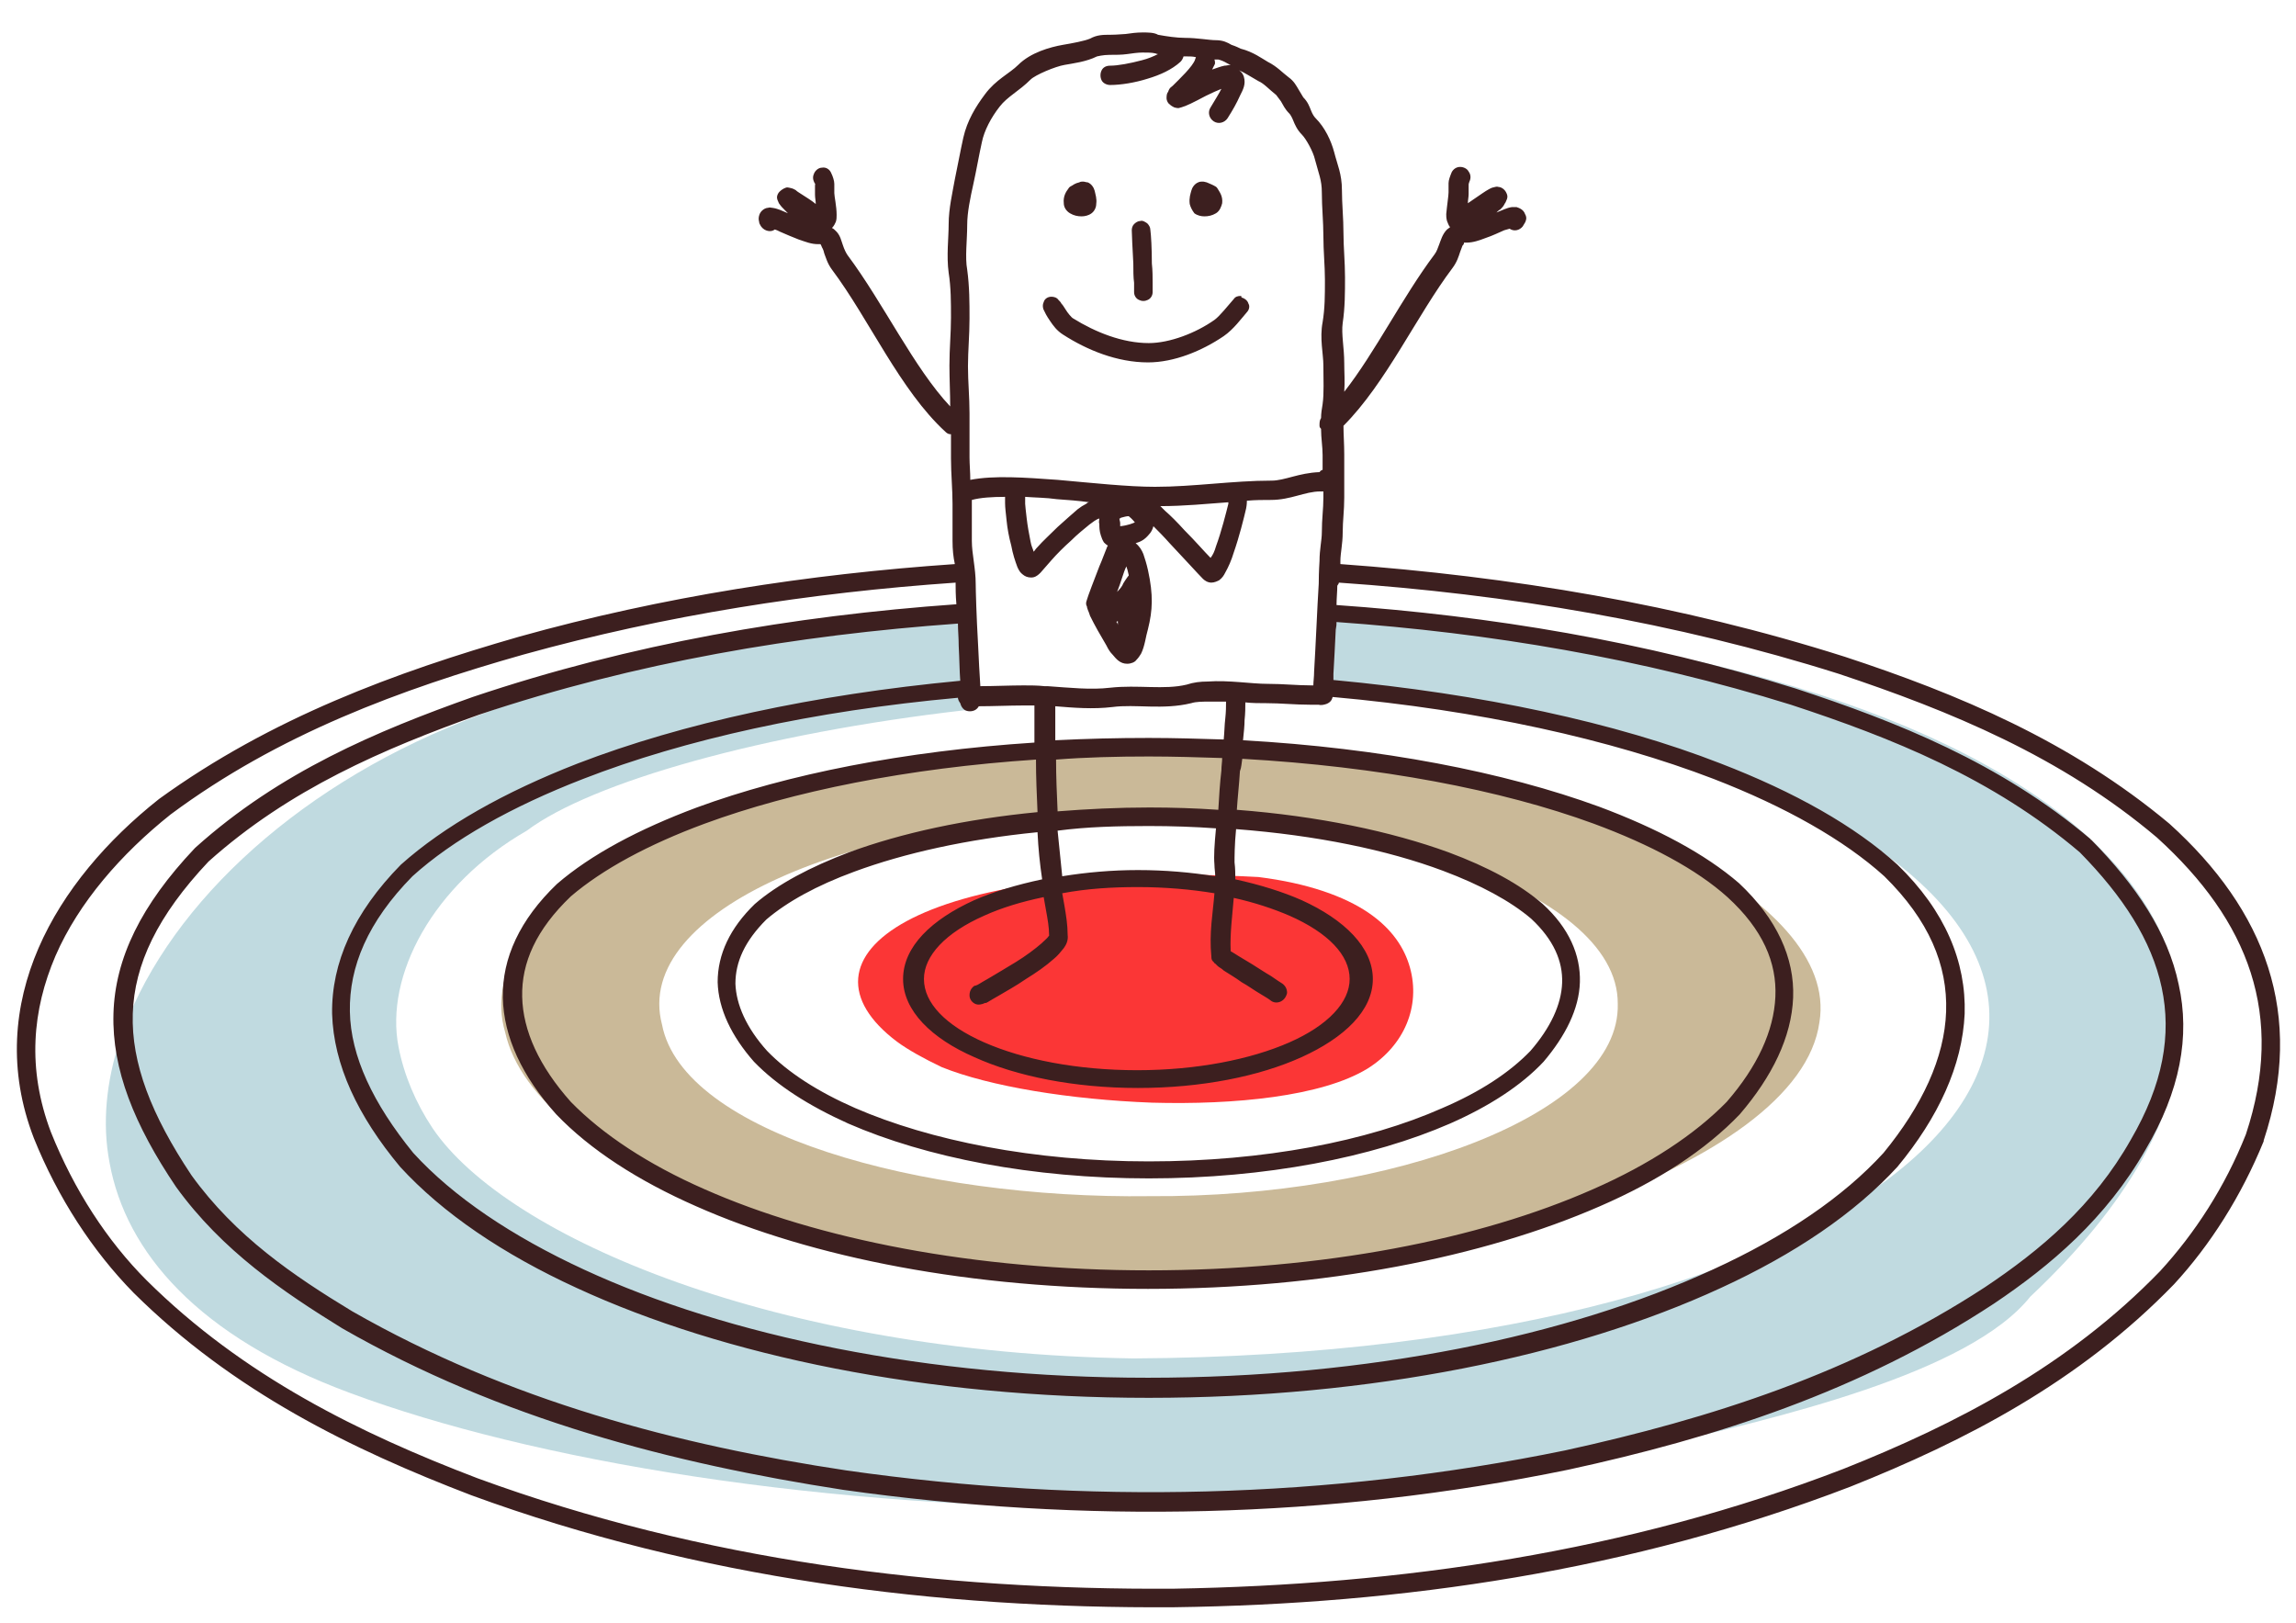 <?xml version="1.0" encoding="utf-8"?>
<svg xmlns="http://www.w3.org/2000/svg" xmlns:xlink="http://www.w3.org/1999/xlink" version="1.1" id="Ebene_1" x="0px" y="0px" viewBox="0 0 297 210" style="enable-background:new 0 0 297 210;" xml:space="preserve" width="600" height="424">
<style type="text/css">
	.st0{fill-rule:evenodd;clip-rule:evenodd;fill:#C0DAE0;}
	.st1{fill-rule:evenodd;clip-rule:evenodd;fill:#CAB998;}
	.st2{fill-rule:evenodd;clip-rule:evenodd;fill:#FB3636;}
	.st3{fill:#3C1F1F;}
</style>
<g>
	<path class="st0" d="M172,79.5V90c6.7,0.4,13.4,1.3,19.7,2.3c16.1,1.7,31.6,5.9,42.7,12.5c53.6,27.6,9.1,70.5-87.8,71   c-46-0.7-81.1-15.6-90.7-29.8c-2.2-3.3-3.7-6.9-4.4-10.5c-1.8-9.2,4.4-21,16.6-28c8.4-6.3,30.6-12.6,56.8-15.6V80.2   c-1.9,0.2-4,0.3-5.5,0.4c-10.5,1-21.1,2.5-31.7,4.5c-9.6,2-18.9,4.7-27.7,8.2c-22.5,8.9-39.1,24.8-44.6,41.4   c-1.7,5.2-2.3,10.6-1.3,15.8c2.1,11.5,11.4,22.5,31.2,29.8c23.1,8.6,61.1,15.2,103,14.8c20.9-0.2,45.7-3.4,63.9-7.5   c18.1-4.1,42.6-9.9,50.5-19.8C313.9,119.6,257.6,83.2,172,79.5L172,79.5z M172,79.5"/>
	<path class="st1" d="M65.3,133.6c3.9,17.4,42,31.6,79.9,31.5c40.8,0.9,87.6-13.9,90.2-32.8c2.7-16.2-31-31.6-65.7-35.1   c-41.3-5.1-90.8,5.3-102.2,24.3C65.1,125.4,64.1,129.6,65.3,133.6L65.3,133.6z M85.6,132.6c-3.9-14.8,25.1-26.7,57.2-27.1   c32.1-1.2,66.6,9.3,66.5,24.4c0.4,14.3-29.2,25.1-60.5,24.9C118.9,155.2,88.3,146.6,85.6,132.6L85.6,132.6z M85.6,132.6"/>
	<path class="st2" d="M116,134.8c-14.3-10.8,2.1-23.7,46.8-21.3c6.4,0.8,11.1,2.5,14.2,4.6c3.1,2.1,4.7,4.6,5.4,7.1   c1.4,5-0.7,10.1-5.5,13.1c-5.9,3.6-17.2,4.7-27.9,4.4c-10.6-0.4-21-2.1-27.2-4.6C119.5,137,117.5,135.9,116,134.8L116,134.8z    M116,134.8"/>
	<path class="st3" d="M147.8,4.2c-0.8,0-1.5,0.1-2.2,0.2c-0.3,0-1.1,0.1-2,0.1c-0.9,0-1.7,0-2.6,0.5c-0.7,0.3-2.3,0.6-3.5,0.8   c-1.7,0.3-4.2,1-5.8,2.6c-1.1,1.1-2.9,1.9-4.3,3.8c-1.2,1.6-2.3,3.4-2.8,5.6c-0.4,1.8-0.7,3.5-1.1,5.4c-0.3,1.7-0.8,3.8-0.8,5.8   c0,1.8-0.3,4.1,0,6.3c0.3,1.9,0.3,3.8,0.3,5.8c0,2-0.2,4-0.2,6.2c0,1.8,0.1,3.6,0.1,5.3c-4.7-5-8.6-13.3-13.3-19.6   c-0.2-0.3-0.4-0.7-0.6-1.3c-0.2-0.5-0.3-1.3-1-1.9c-0.1-0.1-0.2-0.2-0.4-0.3c0.3-0.3,0.4-0.6,0.5-0.8c0.1-0.3,0.1-0.6,0.1-0.9   c0-1.1-0.3-2.4-0.3-2.8c0-0.5,0-0.8,0-1.2c0-0.4-0.2-1-0.4-1.4c-0.2-0.5-0.7-0.8-1.2-0.7c-0.4,0-0.8,0.3-1,0.7   c-0.2,0.4-0.2,0.8,0,1.2c0.2,0.3,0.1,0.2,0.1,0.4c0,0.1,0,0.5,0,1.2c0,0.4,0.1,0.8,0.1,1.2c-0.6-0.5-1.3-0.9-1.9-1.3   c-0.3-0.2-0.5-0.3-0.7-0.5c-0.2-0.1-0.3-0.2-0.8-0.3c-0.1,0-0.3-0.1-0.5,0c-0.3,0.1-0.8,0.4-1,0.8c-0.2,0.4-0.1,0.7,0,0.9   c0.1,0.2,0.1,0.3,0.2,0.4c0.2,0.3,0.4,0.5,0.7,0.8c0.1,0.1,0.3,0.3,0.4,0.4c-0.7-0.3-1.3-0.6-2-0.7c-0.2,0-0.3-0.1-0.6,0   c-0.3,0-0.9,0.3-1.1,0.9c-0.2,0.6,0,0.9,0,1.1c0.1,0.2,0.2,0.4,0.3,0.5c0.4,0.5,1.2,0.7,1.7,0.3c0.3,0.1,0.3,0.1,0.7,0.3   c0.7,0.3,1.6,0.7,2.4,1c0.9,0.3,1.6,0.6,2.5,0.6c0.1,0,0.2,0,0.3,0c0.1,0.1,0.1,0.2,0.2,0.4c0,0,0.2,0.3,0.3,0.8   c0.2,0.5,0.4,1.3,1,2.1c4.8,6.4,8.8,15.6,14.7,21c0.2,0.2,0.4,0.3,0.7,0.3v3.1c0,2,0.2,4,0.2,5.9V70c0,1.1,0.1,2.1,0.3,3   c-18.9,1.3-37.8,4.2-56.4,9.4c0,0,0,0,0,0c-16,4.6-32.1,10.5-46.6,21c0,0,0,0,0,0c-6.7,5.3-12.4,11.9-15.6,19.3   c-3.2,7.4-4,15.8-0.6,24.6c0,0,0,0,0,0c3.1,7.7,7.6,14.6,12.9,20c0,0,0,0,0,0c12.9,12.8,28.3,20.3,43.7,26.2c0,0,0,0,0,0   c29.5,10.8,60.4,14.7,91,14.5c0,0,0,0,0,0c29.5-0.4,59.1-4.7,87.5-15.6c0,0,0,0,0,0c14.8-5.9,29.6-13.5,41.9-26.2c0,0,0,0,0,0   c4.7-5.1,8.7-11.4,11.6-18.5c0,0,0,0,0-0.1c5.4-16.3,0.2-29.8-12.2-41c0,0,0,0,0,0c-12.8-10.7-27.4-16.8-42-21.6c0,0,0,0,0,0   c-21.4-6.8-43.3-10.4-65.3-12c0-0.1,0-0.4,0-0.4c0-1,0.3-2.2,0.3-3.7c0-1.5,0.2-2.8,0.2-4.5v-5.6c0-1.3-0.1-2.6-0.1-3.7   c5.5-5.5,9.5-14.3,14.1-20.4c0.6-0.8,0.8-1.5,1-2.1c0.2-0.5,0.3-0.8,0.3-0.8c0.1-0.1,0.2-0.2,0.2-0.4c0.1,0,0.2,0,0.3,0   c0.9,0,1.7-0.3,2.5-0.6c0.9-0.3,1.7-0.7,2.4-1c0.3-0.1,0.4-0.1,0.7-0.2c0.6,0.4,1.3,0.2,1.7-0.3c0.1-0.2,0.2-0.3,0.3-0.5   c0.1-0.2,0.3-0.6,0-1.1c-0.2-0.6-0.8-0.8-1.1-0.9c-0.3,0-0.5,0-0.6,0c-0.7,0.1-1.2,0.4-2,0.7c0.1-0.1,0.3-0.3,0.5-0.4   c0.3-0.3,0.4-0.4,0.6-0.8c0.1-0.1,0.1-0.2,0.2-0.4c0.1-0.2,0.2-0.5,0-0.9c-0.2-0.5-0.7-0.8-1-0.8c-0.3-0.1-0.4,0-0.5,0   c-0.5,0.1-0.6,0.2-0.8,0.3c-0.2,0.1-0.5,0.3-0.8,0.5c-0.6,0.4-1.3,0.9-1.9,1.3c0-0.4,0.1-0.8,0.1-1.2c0-0.7,0-1,0-1.2   c0-0.1,0-0.1,0.1-0.4c0.2-0.4,0.2-0.9-0.1-1.3c-0.2-0.4-0.7-0.6-1.1-0.6c-0.5,0-0.9,0.3-1.1,0.7c-0.2,0.5-0.4,1-0.4,1.4   c0,0.4,0,0.7,0,1.2c0,0.4-0.2,1.7-0.3,2.8c0,0.3,0,0.5,0.1,0.9c0.1,0.2,0.2,0.6,0.4,0.8c-0.1,0.1-0.3,0.2-0.4,0.3   c-0.6,0.6-0.8,1.4-1,1.9c-0.2,0.5-0.3,0.9-0.6,1.3c-4.2,5.6-7.7,12.7-11.7,17.8c0.1-1.3,0-2.5,0-3.7c0-2-0.4-3.8-0.2-5.2   c0.3-2,0.3-4,0.3-5.9c0-2-0.2-3.9-0.2-5.7c0-2-0.2-3.8-0.2-5.6c0-2.1-0.6-3.3-1-4.9c-0.4-1.5-1.2-3.2-2.4-4.4   c-0.2-0.2-0.4-0.5-0.6-1c-0.2-0.5-0.4-1.1-1-1.7c0,0-0.3-0.5-0.6-1c-0.3-0.5-0.6-1.1-1.3-1.6c-0.8-0.6-1.5-1.4-2.7-2   c-0.7-0.4-1.9-1.3-3.5-1.7c-0.2-0.1-0.6-0.3-1.2-0.5c-0.5-0.3-1.1-0.6-2-0.6c-0.9,0-2.4-0.3-4-0.3c-1.1,0-2.4-0.2-3.5-0.4   C149.3,4.2,148.5,4.2,147.8,4.2L147.8,4.2z M147.8,6.8c0.6,0,1.2,0,1.6,0.1c0.1,0,0.2,0.1,0.4,0.1c-0.6,0.3-1.3,0.6-2.1,0.8   c-1.5,0.4-3.1,0.7-4.1,0.7c-0.5,0-0.9,0.2-1.1,0.6c-0.2,0.4-0.2,0.9,0,1.3c0.2,0.4,0.7,0.6,1.1,0.6c1.4,0,3.2-0.3,4.8-0.8   c1.7-0.5,3.2-1.2,4.3-2.2c0.2-0.2,0.3-0.4,0.4-0.7c0.1,0,0.3,0,0.4,0c0.4,0,0.8,0,1.2,0.1c0,0.1-0.1,0.2-0.1,0.3   c-0.3,0.9-2,2.5-2.9,3.4c-0.2,0.2-0.4,0.2-0.6,0.8c-0.1,0.1-0.2,0.3-0.2,0.8c0,0.2,0.1,0.6,0.4,0.8c0.2,0.2,0.4,0.3,0.6,0.4   c0.7,0.2,0.7,0,0.9,0c0.7-0.2,1.5-0.6,3.2-1.5c0.8-0.4,1.5-0.7,2-0.9c-0.3,0.6-0.8,1.4-1.4,2.4c-0.4,0.6-0.2,1.4,0.4,1.8   c0.6,0.4,1.4,0.2,1.8-0.4c0.7-1.1,1.2-2,1.6-2.9c0.4-0.8,0.8-1.5,0.5-2.5c-0.1-0.3-0.3-0.6-0.6-0.8c0.7,0.3,1.6,0.9,2.5,1.4   c0.7,0.3,1.3,1,2.3,1.8c0,0,0.3,0.4,0.6,0.8c0.3,0.5,0.5,1,1.1,1.6c0.1,0.1,0.3,0.4,0.5,0.9c0.2,0.5,0.5,1.2,1.1,1.8   c0.6,0.6,1.5,2.3,1.7,3.2c0.5,1.9,0.9,2.7,0.9,4.3c0,1.9,0.2,3.8,0.2,5.6c0,2,0.2,3.9,0.2,5.7c0,2,0,3.7-0.3,5.5   c-0.4,2.1,0.1,4.1,0.1,5.6c0,1.8,0.1,3.6-0.1,5c-0.1,0.6-0.2,1.2-0.2,1.8c-0.2,0.3-0.2,0.6-0.2,1c0,0.2,0.1,0.3,0.2,0.4   c0,1.2,0.2,2.3,0.2,3.4v1.9c0,0,0,0,0,0c-0.3,0.1-0.3,0.2-0.4,0.3c-2.7,0.1-4.5,1.1-6.2,1.1c-5,0-10.1,0.8-15.1,0.8   c-3.5,0-8.1-0.5-12.6-0.9c-4.2-0.3-8.2-0.6-11.3,0c0-1-0.1-2-0.1-2.9v-5.7c0-2.1-0.2-4.1-0.2-6.1c0-2,0.2-4,0.2-6.2   c0-2,0-4.1-0.3-6.3c-0.3-1.6,0-3.8,0-5.8c0-1.6,0.4-3.5,0.8-5.3c0.4-1.8,0.7-3.6,1.1-5.4c0.3-1.5,1.2-3.2,2.3-4.6   c1-1.3,2.5-2,4-3.5c0.6-0.6,3.2-1.7,4.4-1.9c1.1-0.2,2.8-0.4,4.2-1.1c0,0,0.8-0.2,1.6-0.2c0.8,0,1.6,0,2.3-0.1   C146.5,6.9,147.2,6.8,147.8,6.8L147.8,6.8z M157.1,7.7c0.2,0,0.3,0,0.5,0c0,0,0.4,0.1,0.8,0.3c0.2,0.1,0.5,0.3,0.8,0.4   c-0.3,0-0.5,0.1-0.8,0.1c-0.5,0.1-1,0.3-1.6,0.5c0.1-0.2,0.2-0.4,0.3-0.6C157.2,8.3,157.2,8,157.1,7.7L157.1,7.7z M152.1,11.3   C152.1,11.3,152.2,11.3,152.1,11.3C152.2,11.3,152.1,11.4,152.1,11.3C152.1,11.4,152.1,11.4,152.1,11.3L152.1,11.3z M140.1,23.5   c-0.2,0-0.3,0-0.5,0.1c-0.5,0.1-0.9,0.4-0.9,0.4c-0.2,0.1-0.4,0.2-0.5,0.4c-0.3,0.4-0.7,1-0.6,1.9c0,0.5,0.3,1,0.8,1.3   c0.5,0.3,1,0.4,1.5,0.4c0.4,0,0.9-0.1,1.3-0.4c0.4-0.3,0.6-0.8,0.6-1.2c0.1-0.7-0.1-1.2-0.2-1.7c-0.1-0.4-0.4-0.9-0.9-1.1   C140.5,23.6,140.3,23.5,140.1,23.5L140.1,23.5z M155.6,23.5c-0.2,0-0.4,0-0.6,0.1c-0.5,0.2-0.8,0.7-0.9,1.1   c-0.1,0.4-0.3,0.9-0.2,1.7c0.1,0.4,0.3,0.8,0.6,1.2c0.4,0.3,0.9,0.4,1.3,0.4c0.5,0,1-0.1,1.5-0.4c0.5-0.3,0.7-0.9,0.8-1.3   c0.1-0.9-0.3-1.4-0.6-1.9c-0.1-0.2-0.3-0.3-0.5-0.4c0,0-0.4-0.2-0.9-0.4C156,23.6,155.8,23.5,155.6,23.5L155.6,23.5z M147.5,28.6   c-0.3,0-0.6,0.2-0.8,0.4c-0.2,0.2-0.3,0.5-0.3,0.8c0,0.4,0.1,2.5,0.2,4.3c0,0.9,0,1.8,0.1,2.5c0,0.7,0,1.3,0,1.2   c0,0.4,0.2,0.8,0.6,1c0.4,0.2,0.8,0.2,1.2,0c0.4-0.2,0.6-0.6,0.6-1c0-0.2,0-0.6,0-1.2c0-0.7,0-1.6-0.1-2.5c0-1.9-0.1-3.7-0.2-4.4   c0-0.3-0.2-0.6-0.4-0.8C148.1,28.7,147.8,28.5,147.5,28.6L147.5,28.6z M160.5,38.3c-0.4,0-0.7,0.1-0.9,0.4   c-0.8,0.9-1.8,2.2-2.5,2.7c-2.4,1.7-5.8,3-8.5,3c-3.4,0-6.9-1.4-9.8-3.2c-0.2-0.1-0.7-0.7-1-1.2c-0.2-0.3-0.3-0.5-0.5-0.7   c-0.1-0.2-0.2-0.3-0.4-0.5c-0.2-0.3-0.6-0.4-0.9-0.4c-0.5,0-0.9,0.3-1,0.7c-0.2,0.4-0.1,0.9,0.1,1.2c0,0,0.1,0.2,0.2,0.4   c0.1,0.2,0.3,0.5,0.5,0.8c0.4,0.6,0.9,1.3,1.7,1.8c3.1,2,7,3.6,11,3.6c3.4,0,7-1.5,9.8-3.4c1.3-0.9,2.3-2.3,3-3.1   c0.3-0.3,0.4-0.8,0.2-1.1c-0.1-0.4-0.5-0.7-0.9-0.8C160.6,38.4,160.6,38.3,160.5,38.3L160.5,38.3z M171.2,63.6   C171.2,63.6,171.2,63.6,171.2,63.6l0,0.8c0,1.5-0.2,2.7-0.2,4.5c0,1-0.3,2.2-0.3,3.7c0,0.1-0.1,1.3-0.1,2.9   c-0.1,1.6-0.2,3.6-0.3,5.7c-0.1,2-0.2,4.1-0.3,5.7c0,0.7-0.1,1.3-0.1,1.8h-0.2c-1.9,0-3.7-0.2-5.7-0.2c-2.2,0-5-0.5-7.8-0.3   c-0.9,0-1.8,0.1-2.7,0.4c-2.9,0.7-6.3,0-9.9,0.4c-2.5,0.3-5.2,0-8.1-0.2c-0.1,0-0.2,0-0.3,0c0,0,0,0-0.1,0   c-0.9-0.1-1.8-0.1-2.7-0.1c-1.7,0-3.9,0.1-5.6,0.1c-0.1-1.4-0.2-3.4-0.3-5.5c-0.2-3.4-0.3-7-0.3-7.7c0-2.1-0.5-3.9-0.5-5.6v-4.9   c0-0.1,0-0.2,0-0.4c1.1-0.3,2.6-0.4,4.3-0.4v0.8c0,0.6,0.1,1.3,0.2,2.3c0.1,1,0.3,2.1,0.6,3.2c0.2,1.1,0.5,2,0.8,2.8   c0.2,0.4,0.3,0.7,0.9,1.1c0.3,0.2,0.8,0.3,1.2,0.2c0.4-0.1,0.7-0.4,0.9-0.6c0.1-0.1,0.7-0.8,1.4-1.6c0.7-0.8,1.6-1.7,2.5-2.5   c0.9-0.9,1.8-1.6,2.4-2.1c0.4-0.3,0.9-0.7,1.3-0.8c0,0.2-0.1,0.5,0,0.7c0,0.4,0,0.9,0.2,1.5c0.1,0.3,0.2,0.6,0.4,0.9   c0.1,0.1,0.3,0.3,0.5,0.4c0,0.1-0.1,0.1-0.1,0.2c-0.3,0.7-0.6,1.6-1,2.5c-0.7,1.8-1.5,3.9-1.6,4.3c-0.2,0.5-0.1,0.7,0,0.9   c0,0.2,0.1,0.3,0.1,0.4c0.1,0.2,0.2,0.5,0.3,0.8c0.3,0.6,0.6,1.2,1,1.9c0.4,0.7,0.8,1.4,1.1,1.9c0.3,0.6,0.5,0.9,0.8,1.2   c0.5,0.6,1,1.2,1.9,1.2c0.5,0,1-0.2,1.2-0.5c0.3-0.3,0.4-0.5,0.6-0.8c0.5-1,0.6-2.2,0.9-3.2c0.6-2.4,0.7-4.4,0-7.6   c-0.2-0.9-0.4-1.5-0.6-2.1c-0.2-0.5-0.5-1-1-1.4c0.7-0.2,1.2-0.5,1.7-1.1c0.3-0.3,0.5-0.7,0.6-1.1c0.6,0.6,1.3,1.3,2.1,2.2   c1.8,1.9,3.7,4,4.3,4.6c0.2,0.2,0.6,0.5,1.1,0.5c0.4,0,0.8-0.2,1-0.3c0.4-0.3,0.6-0.6,0.8-1c0.4-0.7,0.8-1.6,1.1-2.6   c0.7-2,1.3-4.4,1.6-5.7c0.1-0.5,0.1-0.9,0.1-1c1.1-0.1,2.1-0.1,3.1-0.1c2.6,0,4.4-1.1,6.4-1.1C171.1,63.6,171.2,63.6,171.2,63.6   L171.2,63.6z M132.6,64.3c1.3,0.1,2.7,0.1,4.1,0.3c1.4,0.1,2.8,0.2,4.2,0.4c-0.2,0-0.3,0.1-0.4,0.2c-0.4,0.2-0.7,0.4-1.1,0.7   c-0.7,0.6-1.6,1.4-2.6,2.3c-0.9,0.9-1.9,1.8-2.6,2.6c-0.3,0.3-0.3,0.4-0.5,0.6c-0.1-0.4-0.3-0.7-0.4-1.3c-0.2-1-0.4-2.1-0.5-3   c-0.1-0.9-0.2-1.7-0.2-1.9V64.3L132.6,64.3z M158.9,65c0,0.1,0,0.2,0,0.2c-0.3,1.2-0.9,3.6-1.6,5.5c-0.2,0.7-0.4,1.1-0.7,1.5   c-0.8-0.8-1.9-2.1-3.4-3.6c-0.9-1-1.8-1.9-2.5-2.5c-0.2-0.2-0.4-0.4-0.6-0.6C153.2,65.5,156.1,65.2,158.9,65L158.9,65z M146,66.8   c0.5,0.4,0.7,0.7,0.8,0.8c-0.2,0.1-0.9,0.4-1.9,0.5c0-0.2,0-0.2,0-0.4c0-0.2-0.1-0.4-0.1-0.6c0.1,0,0.1,0,0.2-0.1   C145.4,66.9,145.7,66.8,146,66.8L146,66.8z M145.7,73.3c0.1,0.3,0.2,0.6,0.3,1.1c0,0,0,0.1,0,0.1c0,0-0.1,0.1-0.1,0.1   c-0.3,0.4-0.4,0.6-0.6,0.9c-0.1,0.3-0.4,0.7-0.8,1.1C145,75.4,145.3,74.1,145.7,73.3L145.7,73.3z M173.2,75.4   c21.8,1.5,43.5,5.1,64.7,11.8v0c14.4,4.8,28.8,10.7,41.2,21.2c0,0,0,0,0,0c11.9,10.8,16.6,23,11.5,38.4   c-2.7,6.8-6.6,12.8-11.1,17.7c-11.9,12.3-26.4,19.8-41,25.6c0,0,0,0,0,0c-28,10.8-57.4,15-86.6,15.5c-30.4,0.2-61-3.6-90.2-14.3   c0,0,0,0,0,0c-15.2-5.8-30.3-13.2-42.8-25.6c0,0,0,0,0,0c-5.1-5.1-9.4-11.7-12.4-19.2c-3.1-8.2-2.4-15.8,0.6-22.8   c3-6.9,8.5-13.2,14.9-18.3c0,0,0,0,0,0C36,95,51.8,89.2,67.7,84.7v0c18.4-5.1,37.1-8,55.9-9.3v0.2c0,0.5,0,1.4,0.1,2.6   c-21.1,1.5-42.1,5.1-62.6,12c0,0,0,0,0,0c-12.4,4.4-25,9.7-35.9,19.5c0,0,0,0-0.1,0.1c-6.9,7.3-10.3,14.2-10.5,21.4   c-0.2,7.2,2.7,14.4,8.1,22.4c0,0,0,0,0,0c6,8.3,13.9,13.6,21.5,18.3c0,0,0,0,0,0c20.6,11.8,42.8,17.5,64.8,20.9c0,0,0,0,0,0   c31.2,4.4,62.8,3.8,93.9-2.6c0,0,0,0,0,0c18.9-4.1,37.8-10.1,55.1-21.5c0,0,0,0,0,0c7.3-4.9,14.5-11,19.6-19.9c0,0,0,0,0,0   c4.5-7.6,5.8-14.7,4.3-21.4c-1.4-6.7-5.5-12.8-11.3-18.7c0,0-0.1,0-0.1-0.1c-11.7-9.9-25.1-15.2-38.2-19.5c0,0,0,0,0,0   c-19.5-6.1-39.4-9.4-59.4-10.8c0-0.8,0.1-1.8,0.1-2.5C173.2,75.5,173.2,75.5,173.2,75.4L173.2,75.4z M144.6,80.4c0,0.1,0,0.4,0,0.5   c0-0.1-0.1-0.4-0.2-0.4C144.5,80.4,144.5,80.4,144.6,80.4L144.6,80.4z M172.9,80.5c19.8,1.4,39.5,4.7,58.8,10.7   c13.1,4.3,26.1,9.5,37.4,19.1c0,0,0,0,0,0c5.6,5.7,9.3,11.4,10.6,17.5c1.3,6.1,0.2,12.5-4,19.7c0,0,0,0,0,0   c-4.8,8.5-11.7,14.3-18.9,19.1c0,0,0,0,0,0c-17,11.1-35.6,17-54.3,21.1c0,0,0,0,0,0c-30.7,6.3-62.1,7-93,2.6v0   c-21.9-3.3-43.7-9-64-20.6c0,0,0,0,0,0c-7.6-4.6-15.1-9.7-20.8-17.6c0,0,0,0,0,0c-5.2-7.8-7.8-14.5-7.6-20.9   c0.2-6.4,3.2-12.7,9.8-19.7c0,0,0,0,0,0c0,0,0,0,0,0c10.5-9.4,22.7-14.6,35-19c0,0,0,0,0,0c20.3-6.8,41.1-10.3,62-11.8   c0,0.9,0.1,1.8,0.1,2.9c0.1,1.8,0.1,3.2,0.2,4.5c-19,1.8-36,5.5-49.5,10.7c-9.5,3.7-17.3,8.1-22.9,13.1c0,0,0,0,0,0   c-6.1,6.2-9,12.7-8.9,19.3c0.2,6.6,3.3,13.2,8.8,19.8c0,0,0,0,0,0c5.5,6,13.3,11.3,22.9,15.7c19.1,8.8,45.2,14.2,74,14.2   c28.8,0,54.9-5.4,74-14.2c9.6-4.4,17.4-9.7,22.9-15.7c0,0,0,0,0,0c5.3-6.4,8.4-13.1,8.7-19.8c0.2-6.7-2.5-13.3-8.7-19.3   c0,0,0,0,0,0c-5.5-5-13.3-9.4-22.9-13.1c-13.6-5.3-30.8-9-50.1-10.8c0-0.4,0-0.4,0-0.8c0.1-1.6,0.2-3.7,0.3-5.7   C172.9,81,172.9,80.8,172.9,80.5L172.9,80.5z M172.4,90.2c19,1.7,36,5.5,49.3,10.6c9.3,3.6,16.9,7.9,22.1,12.6c0,0,0,0,0,0   c0,0,0,0,0,0c5.8,5.7,8.2,11.5,8,17.5c-0.2,6-3.1,12.2-8.1,18.3c0,0,0,0,0,0c-5.2,5.7-12.7,10.8-22.1,15.1   c-18.7,8.6-44.5,14-73.1,14c-28.5,0-54.4-5.4-73-14c-9.3-4.3-16.9-9.4-22.1-15.1c0,0,0,0,0,0c-5.2-6.4-8.1-12.5-8.2-18.3   c-0.1-5.8,2.3-11.6,8.1-17.5c0,0,0,0,0,0c0,0,0,0,0,0c5.2-4.7,12.8-9,22.1-12.6c13.1-5.1,29.8-8.8,48.5-10.5c0,0.2,0.1,0.3,0.1,0.4   c0.1,0.1,0.1,0.2,0.2,0.3c0.1,0.4,0.3,0.7,0.6,0.9c0.4,0.2,0.9,0.2,1.3,0c0.2-0.1,0.4-0.3,0.5-0.5c1.8,0,4-0.1,5.7-0.1   c0.5,0,1,0,1.5,0c0,1.5,0,3.2,0,4.8c-16.9,1.1-32,4.1-43.7,8.4c-7.5,2.8-13.7,6.1-18.1,9.9c0,0,0,0,0,0c-4.8,4.6-7.1,9.6-7,14.7   c0.1,5.1,2.5,10.2,6.9,15.1c0,0,0,0,0,0c4.4,4.6,10.6,8.6,18.1,11.9c15.1,6.7,35.7,10.7,58.5,10.7c22.8,0,43.4-4.1,58.5-10.7   c7.6-3.3,13.7-7.3,18.1-11.9c0,0,0,0,0,0c4.2-4.9,6.7-10,6.9-15.1c0.2-5.1-2.1-10.2-7-14.8c0,0,0,0,0,0c-4.4-3.8-10.6-7.1-18.1-9.9   c-12.3-4.5-28.3-7.6-46.1-8.6c0.1-1,0.2-1.9,0.2-2.6c0.1-0.9,0.1-1.7,0.1-2.3c0,0,0,0,0,0c0.9,0.1,1.8,0.1,2.7,0.1   c1.9,0,3.7,0.2,5.7,0.2h1.1c0.3,0.1,0.7,0,1-0.1C172.1,90.9,172.3,90.6,172.4,90.2L172.4,90.2z M156.4,90.8c0.3,0,0.6,0,0.9,0   c0.4,0,0.8,0,1.3,0v0.1c0,0.5,0,1.2-0.1,2.1c-0.1,0.8-0.1,1.7-0.2,2.7c-3.2-0.1-6.4-0.2-9.7-0.2c-4.1,0-8.1,0.1-12.1,0.3   c0-1.5,0-3,0-4.4c2.4,0.2,4.9,0.4,7.4,0.1c3-0.4,6.5,0.4,10.2-0.5C154.7,90.8,155.6,90.8,156.4,90.8L156.4,90.8z M148.6,97.9   c3.2,0,6.4,0.1,9.5,0.2c0,0.5-0.1,1-0.1,1.6c-0.2,1.7-0.3,3.4-0.4,5.1c-2.9-0.2-5.9-0.3-8.9-0.3c-4.1,0-8.1,0.2-11.9,0.5   c-0.1-2.2-0.2-4.5-0.2-6.7C140.4,98,144.5,97.9,148.6,97.9L148.6,97.9z M160.7,98.2c17.7,1,33.5,4,45.5,8.4   c7.3,2.7,13.3,5.9,17.3,9.5c4.6,4.2,6.4,8.5,6.2,12.9c-0.2,4.4-2.3,9-6.3,13.6c0,0,0,0,0,0c0,0,0,0,0,0c-4.1,4.2-10,8.1-17.3,11.3   c-14.7,6.5-35,10.5-57.5,10.5c-22.5,0-42.8-4-57.5-10.5c-7.3-3.2-13.2-7.1-17.3-11.3c0,0,0,0,0,0c0,0,0,0,0,0   c-4.1-4.6-6.2-9.2-6.3-13.6c-0.1-4.4,1.8-8.7,6.3-13c4.1-3.5,10-6.7,17.3-9.4c11.4-4.2,26.3-7.2,42.9-8.3c0,2.3,0.1,4.5,0.2,6.8   c-9.3,0.9-17.6,2.7-24.4,5.2c-5,1.9-9.2,4.1-12.2,6.7c0,0,0,0,0,0c-3.2,3.1-4.8,6.5-4.8,10.1c0.1,3.5,1.8,7,4.7,10.3c0,0,0,0,0,0   c3,3.1,7.1,5.7,12.2,8c10.1,4.4,23.8,7.1,38.9,7.1c15.1,0,28.9-2.7,39-7.1c5-2.2,9.2-4.9,12.1-8c0,0,0,0,0,0   c2.8-3.3,4.6-6.8,4.7-10.3c0.1-3.5-1.4-7-4.8-10.1c0,0,0,0,0,0c-3-2.6-7.1-4.8-12.2-6.7c-7.4-2.7-16.9-4.7-27.4-5.5   c0.1-1.6,0.3-3.3,0.4-5C160.6,99.3,160.6,98.8,160.7,98.2L160.7,98.2z M148.6,106.9c3,0,5.9,0.1,8.7,0.3c-0.2,2.1-0.3,3.6-0.2,4.7   c0,0.5,0.1,1,0.1,1.5c-3.1-0.5-6.5-0.8-10-0.8c-3.4,0-6.7,0.3-9.8,0.8c-0.2-1.9-0.4-3.9-0.6-5.9C140.6,107,144.5,106.9,148.6,106.9   L148.6,106.9z M159.9,107.3c10.4,0.8,19.6,2.7,26.8,5.4c4.8,1.8,8.7,3.9,11.4,6.2c0,0,0,0,0,0c2.9,2.7,4.1,5.5,4,8.3   c-0.1,2.8-1.5,5.8-4.1,8.8c-2.7,2.8-6.5,5.3-11.4,7.4c-9.7,4.3-23.1,6.9-38,6.9c-14.9,0-28.3-2.7-38-6.9c-4.8-2.1-8.7-4.6-11.4-7.4   c0,0,0,0,0,0c0,0,0,0,0,0c-2.7-3-4-6-4.1-8.7c0-2.8,1.2-5.5,4-8.3c0,0,0,0,0,0c2.7-2.3,6.5-4.4,11.4-6.2c6.5-2.4,14.6-4.2,23.7-5.1   c0.1,2.1,0.3,4.1,0.6,6.1c-3.3,0.7-6.3,1.6-8.8,2.7c-5.5,2.5-9.2,6-9.2,10.2c0,4.1,3.7,7.7,9.2,10.1c5.5,2.5,13,4,21.2,4   c8.2,0,15.7-1.5,21.2-4c5.5-2.5,9.2-6,9.2-10.1c0-4.1-3.7-7.7-9.2-10.2c-2.5-1.1-5.4-2-8.6-2.7c0-0.7,0-1.4-0.1-2.2   C159.7,111,159.7,109.3,159.9,107.3L159.9,107.3z M147.2,114.8c3.5,0,6.9,0.3,9.9,0.8c-0.2,2.6-0.7,5.1-0.4,8.2   c0,0.5,0.2,0.6,0.3,0.7c0.1,0.1,0.1,0.2,0.2,0.2c0.1,0.1,0.2,0.2,0.3,0.3c0.2,0.2,0.5,0.3,0.8,0.6c0.6,0.4,1.5,0.9,2.3,1.5   c0.9,0.5,1.7,1.1,2.4,1.5c0.7,0.4,1.3,0.8,1.4,0.9c0.4,0.3,0.9,0.3,1.3,0.1c0.4-0.2,0.7-0.6,0.8-1.1c0-0.5-0.2-0.9-0.6-1.2   c-0.3-0.2-0.8-0.5-1.5-1c-0.7-0.4-1.6-1-2.4-1.5c-0.8-0.5-1.7-1-2.3-1.4c-0.2-0.1-0.3-0.2-0.5-0.3c-0.1-2.3,0.2-4.5,0.4-6.9   c2.7,0.6,5.1,1.4,7.2,2.3c5,2.2,7.8,5.1,7.8,8.2c0,3-2.8,6-7.8,8.2c-5,2.2-12,3.6-19.7,3.6c-7.8,0-14.8-1.4-19.8-3.6   c-5-2.2-7.8-5.1-7.8-8.2c0-3,2.8-6,7.8-8.2c2.2-1,4.8-1.8,7.7-2.4c0.1,0.6,0.2,1.1,0.3,1.7c0.2,1.1,0.4,2.2,0.4,3.2c0,0,0,0,0,0.1   c0,0,0,0-0.1,0.1c-0.1,0.2-0.5,0.5-0.9,0.9c-0.8,0.7-2,1.6-3.3,2.4c-1.3,0.8-2.5,1.5-3.5,2.1c-0.5,0.3-0.9,0.5-1.2,0.7   c-0.2,0.1-0.3,0.2-0.4,0.2c-0.1,0.1-0.1,0-0.3,0.1c-0.4,0.3-0.6,0.7-0.6,1.2c0,0.5,0.3,0.9,0.7,1.1c0.4,0.2,0.9,0.1,1.3-0.1   c0,0,0,0,0.1,0c0.1,0,0.2-0.1,0.4-0.2c0.3-0.2,0.7-0.4,1.2-0.7c1-0.6,2.3-1.3,3.6-2.2c1.3-0.8,2.6-1.7,3.6-2.6   c0.5-0.4,0.9-0.9,1.3-1.4c0.3-0.4,0.6-1,0.5-1.7h0c0-1.3-0.2-2.5-0.4-3.7c-0.1-0.5-0.2-1.1-0.3-1.7   C140.6,115,143.8,114.8,147.2,114.8L147.2,114.8z M147.2,114.8"/>
</g>
</svg>
